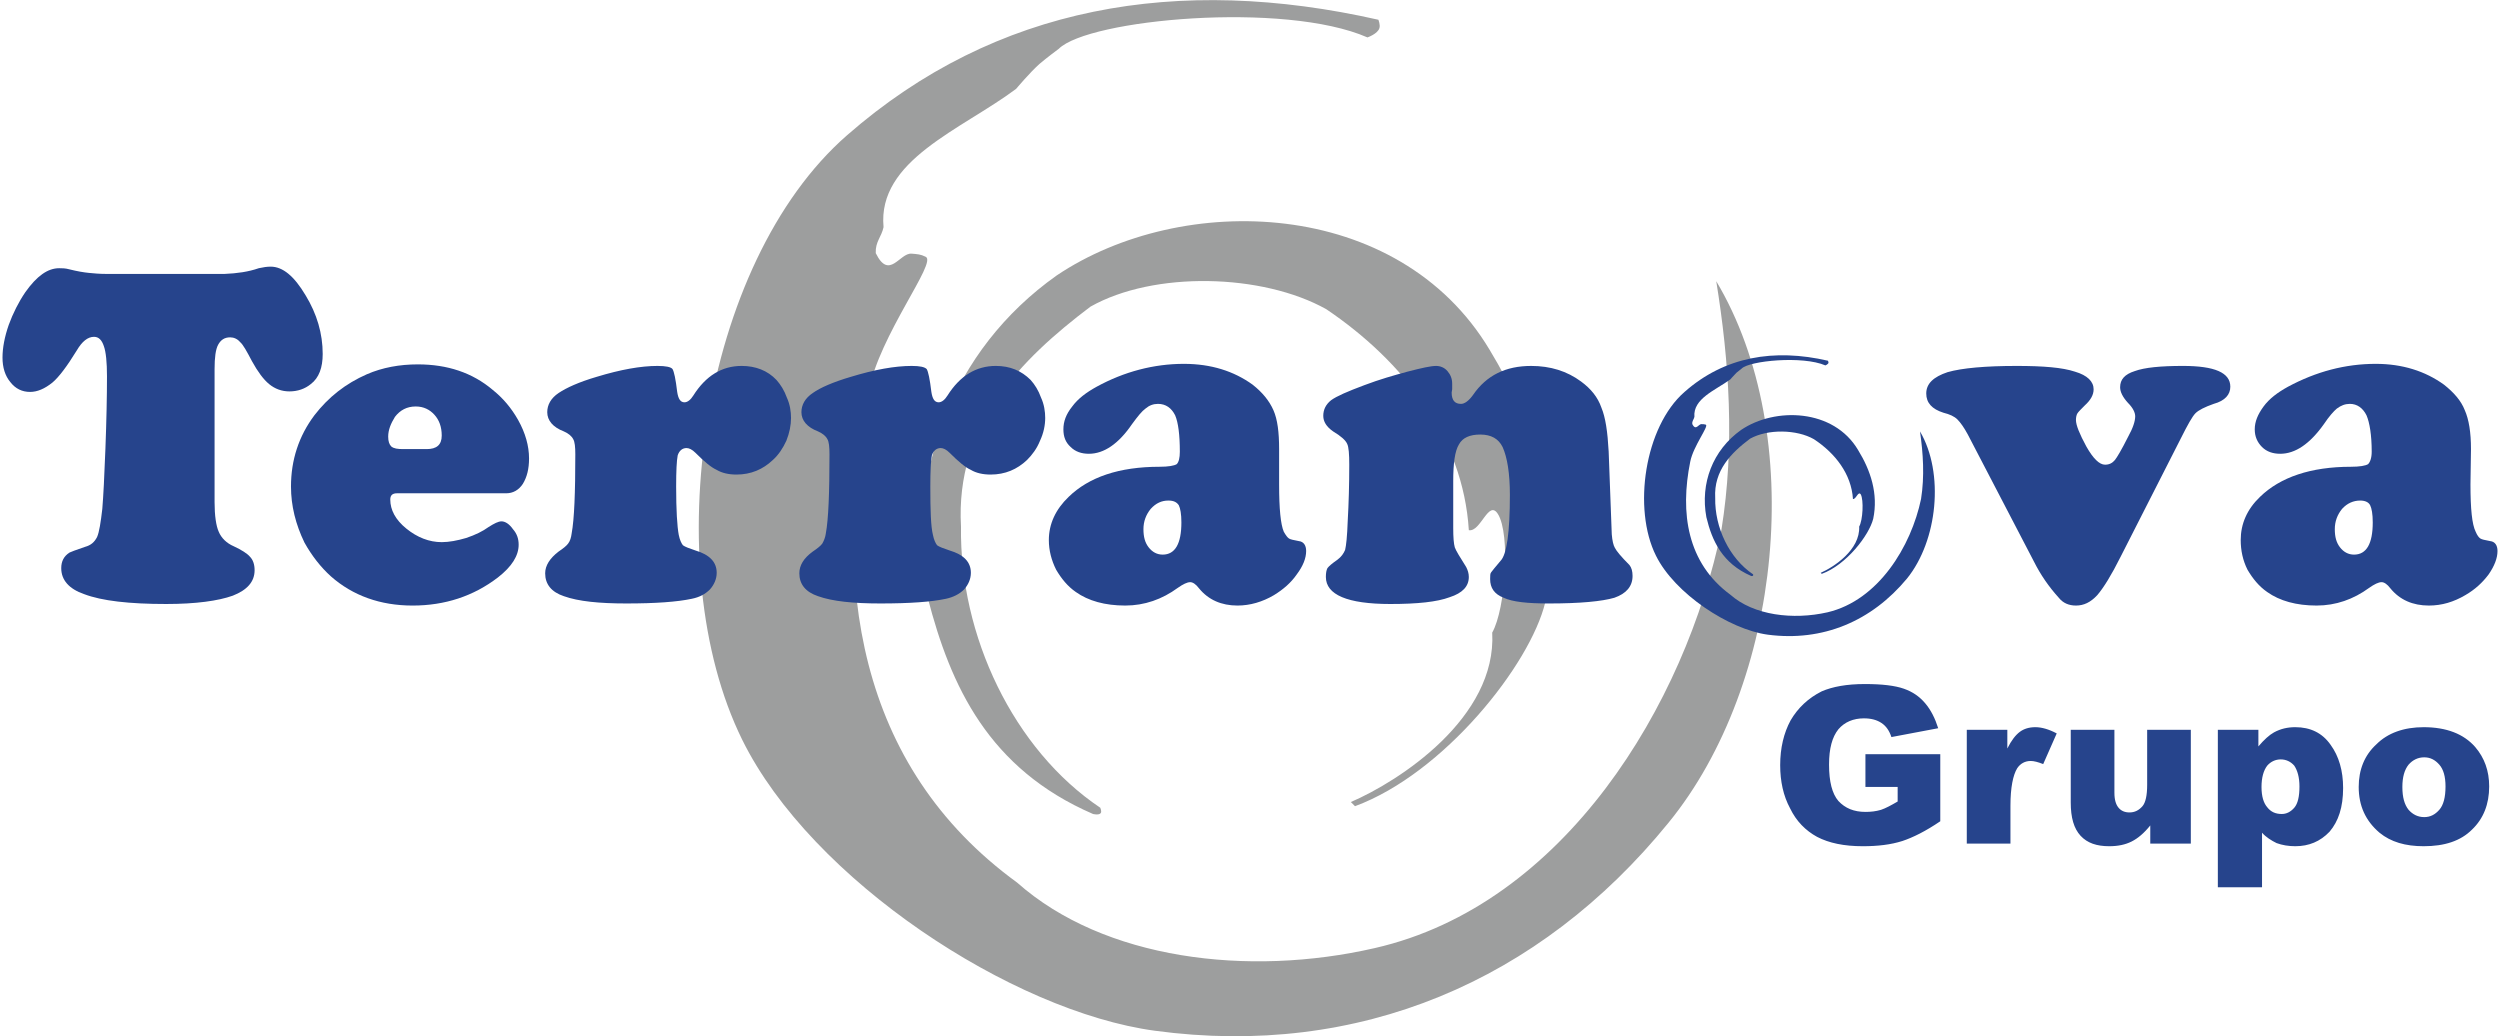 <?xml version="1.0" encoding="UTF-8"?>
<!DOCTYPE svg PUBLIC "-//W3C//DTD SVG 1.0//EN" "http://www.w3.org/TR/2001/REC-SVG-20010904/DTD/svg10.dtd">
<!-- Creator: CorelDRAW X8 -->
<svg xmlns="http://www.w3.org/2000/svg" xml:space="preserve" width="480px" height="199px" version="1.0" style="shape-rendering:geometricPrecision; text-rendering:geometricPrecision; image-rendering:optimizeQuality; fill-rule:evenodd; clip-rule:evenodd"
viewBox="0 0 4800 1994"
 xmlns:xlink="http://www.w3.org/1999/xlink">
 <defs>
  <style type="text/css">
   <![CDATA[
    .fil2 {fill:#26448C}
    .fil1 {fill:#26448C;fill-rule:nonzero}
    .fil0 {fill:#9D9E9E;fill-rule:nonzero}
   ]]>
  </style>
 </defs>
 <g id="Capa_x0020_1">
  <g id="_2319108954960">
   <path class="fil0" d="M1776 494c23,10 -89,150 -110,260 -72,365 -23,719 286,944 167,148 444,182 688,126 364,-83 598,-468 667,-805 26,-161 15,-324 -10,-478 176,295 127,774 -92,1042 -248,305 -596,453 -988,400 -274,-37 -661,-290 -794,-560 -164,-333 -81,-916 202,-1163 286,-250 637,-309 1022,-222 0,0 4,10 2,16 -3,11 -23,18 -23,18 -160,-70 -537,-35 -594,22 0,0 -23,17 -37,29 -19,17 -45,48 -45,48 -106,79 -267,137 -255,266 -4,19 -16,28 -15,50 26,53 46,-1 69,1 11,1 17,1 27,6z"/>
   <path class="fil0" d="M2098 1566c-201,-87 -274,-246 -318,-416 -42,-239 45,-476 248,-620 241,-162 657,-151 833,143 87,144 143,310 107,486 -29,120 -195,329 -366,392l-8 -8c93,-40 281,-162 272,-326 26,-46 35,-190 11,-228 -18,-29 -33,35 -56,31 -11,-178 -126,-325 -274,-425 -123,-69 -332,-74 -454,-5 -135,102 -260,228 -249,423 -3,210 101,429 268,541 0,0 3,7 1,10 -3,5 -15,2 -15,2z"/>
   <path class="fil1" d="M3277 817c6,3 -24,41 -30,71 -20,99 -6,195 77,256 45,40 121,49 187,34 98,-23 161,-127 180,-218 7,-44 4,-88 -2,-130 47,80 34,210 -25,283 -68,82 -162,122 -268,108 -74,-10 -179,-79 -215,-152 -45,-90 -22,-248 55,-315 77,-68 172,-84 276,-60 0,0 1,3 1,4 -1,3 -6,5 -6,5 -44,-19 -146,-9 -161,6 0,0 -6,5 -10,8 -5,5 -12,13 -12,13 -29,21 -72,37 -69,72 -1,5 -5,8 -4,14 7,14 12,-1 18,0 3,0 5,0 8,1z"/>
   <path class="fil1" d="M3364 1108c-55,-24 -75,-67 -86,-113 -12,-65 12,-129 67,-168 65,-44 178,-41 225,39 24,39 39,84 29,132 -8,32 -52,89 -99,106l-2 -2c25,-11 76,-44 74,-89 7,-12 9,-51 3,-62 -5,-7 -9,10 -15,9 -3,-48 -34,-88 -75,-115 -33,-19 -89,-20 -123,-1 -36,27 -70,61 -67,114 -1,57 27,116 73,147 0,0 0,1 0,2 -1,2 -4,1 -4,1z"/>
   <path class="fil2" d="M969 949l-210 0c-9,0 -13,4 -13,12 0,20 10,39 31,56 21,17 44,26 68,26 14,0 30,-3 47,-8 18,-6 32,-13 43,-21 11,-7 19,-11 25,-11 7,0 15,5 22,15 8,9 11,19 11,30 0,21 -13,42 -40,63 -47,36 -102,54 -164,54 -62,0 -115,-19 -157,-56 -20,-18 -37,-40 -51,-65 -17,-35 -26,-71 -26,-108 0,-51 15,-97 45,-137 27,-35 60,-61 101,-79 30,-13 63,-19 98,-19 57,0 105,16 144,49 20,16 36,35 49,58 14,25 21,50 21,74 0,20 -4,36 -12,49 -8,12 -19,18 -32,18zm-198 -85l45 0c19,0 29,-8 29,-26 0,-17 -5,-30 -14,-40 -9,-10 -21,-16 -36,-16 -17,0 -30,7 -40,20 -8,13 -13,25 -13,38 0,9 2,15 6,19 5,4 12,5 23,5z"/>
   <path class="fil2" d="M1260 704c16,0 26,2 29,6 3,5 6,19 9,44 2,13 6,20 14,20 6,0 12,-5 17,-13 24,-38 55,-57 93,-57 27,0 50,9 67,27 8,9 15,20 20,34 6,13 8,27 8,39 0,14 -3,29 -9,44 -7,15 -15,27 -26,37 -19,18 -42,28 -70,28 -15,0 -28,-3 -38,-9 -11,-5 -24,-16 -41,-33 -6,-6 -12,-9 -17,-9 -8,0 -14,5 -17,14 -2,10 -3,30 -3,60 0,46 2,77 5,93 2,10 5,16 8,20 4,3 12,6 24,10 27,8 41,22 41,43 0,12 -5,23 -13,32 -9,9 -20,15 -35,18 -28,6 -70,9 -126,9 -52,0 -92,-4 -120,-14 -24,-8 -36,-23 -36,-44 0,-15 9,-29 26,-42 9,-6 15,-11 18,-15 4,-5 6,-12 7,-20 5,-27 7,-78 7,-152 0,-14 -1,-24 -4,-29 -3,-6 -9,-11 -18,-15 -21,-8 -32,-21 -32,-37 0,-14 7,-27 22,-37 15,-10 39,-21 73,-31 46,-14 85,-21 117,-21z"/>
   <path class="fil2" d="M1749 704c16,0 25,2 29,6 3,5 6,19 9,44 2,13 6,20 14,20 6,0 12,-5 17,-13 24,-38 55,-57 93,-57 27,0 49,9 67,27 8,9 15,20 20,34 6,13 8,27 8,39 0,14 -3,29 -10,44 -6,15 -15,27 -25,37 -19,18 -42,28 -70,28 -15,0 -28,-3 -38,-9 -11,-5 -24,-16 -41,-33 -6,-6 -12,-9 -17,-9 -8,0 -14,5 -17,14 -2,10 -3,30 -3,60 0,46 1,77 5,93 2,10 5,16 8,20 4,3 12,6 24,10 27,8 41,22 41,43 0,12 -5,23 -13,32 -9,9 -21,15 -35,18 -28,6 -70,9 -126,9 -52,0 -92,-4 -120,-14 -24,-8 -36,-23 -36,-44 0,-15 8,-29 26,-42 9,-6 15,-11 18,-15 3,-5 6,-12 7,-20 5,-27 7,-78 7,-152 0,-14 -1,-24 -4,-29 -3,-6 -9,-11 -18,-15 -21,-8 -32,-21 -32,-37 0,-14 7,-27 22,-37 14,-10 39,-21 73,-31 46,-14 85,-21 117,-21z"/>
   <path class="fil2" d="M2273 700c52,0 96,14 132,40 19,15 32,31 40,49 8,18 11,43 11,75l0 68c0,47 3,77 9,91 4,7 7,11 10,13 3,2 9,3 19,5 9,1 14,8 14,19 0,14 -6,29 -18,45 -11,16 -26,29 -44,40 -22,13 -46,20 -70,20 -31,0 -56,-11 -74,-33 -6,-8 -12,-12 -17,-12 -6,0 -14,4 -24,11 -30,22 -64,34 -101,34 -39,0 -71,-9 -95,-26 -16,-11 -28,-26 -38,-43 -9,-18 -14,-37 -14,-57 0,-31 13,-59 38,-83 39,-38 97,-58 175,-58 17,0 28,-2 33,-5 4,-4 6,-12 6,-24 0,-32 -3,-56 -9,-70 -7,-14 -18,-22 -33,-22 -9,0 -17,3 -24,9 -7,5 -15,15 -26,30 -26,38 -54,57 -83,57 -14,0 -26,-4 -35,-13 -10,-9 -14,-20 -14,-34 0,-15 5,-29 17,-44 11,-15 27,-27 47,-38 53,-29 110,-44 168,-44zm-30 263c-13,0 -24,5 -34,16 -9,11 -14,24 -14,39 0,15 3,26 10,35 7,9 16,14 27,14 24,0 36,-21 36,-62 0,-16 -2,-27 -5,-33 -4,-6 -10,-9 -20,-9z"/>
   <path class="fil2" d="M3090 868l6 160c1,12 3,21 6,26 3,6 12,17 28,33 4,5 6,12 6,21 0,20 -12,34 -35,42 -24,7 -66,11 -126,11 -41,0 -70,-3 -87,-11 -18,-7 -26,-19 -26,-36 0,-6 0,-11 2,-13 2,-3 8,-10 18,-22 12,-12 18,-55 18,-127 0,-41 -5,-72 -14,-92 -8,-16 -22,-24 -43,-24 -20,0 -34,6 -41,19 -8,13 -11,37 -11,71l0 90c0,18 1,30 3,37 2,6 10,19 22,38 3,6 5,12 5,19 0,18 -12,31 -37,39 -24,9 -62,13 -114,13 -83,0 -124,-18 -124,-52 0,-8 1,-13 3,-17 3,-4 9,-9 19,-16 8,-6 12,-12 15,-19 2,-8 4,-26 5,-55 2,-35 3,-71 3,-109 0,-20 -1,-34 -4,-40 -3,-7 -12,-15 -27,-24 -13,-9 -19,-19 -19,-30 0,-12 5,-22 15,-30 11,-8 32,-17 64,-29 29,-11 57,-19 83,-26 27,-7 45,-11 55,-11 8,0 16,3 22,10 6,7 9,15 9,24 0,0 0,4 0,11 0,2 -1,4 -1,6 0,15 6,22 18,22 7,0 15,-6 23,-17 26,-38 63,-56 112,-56 37,0 69,10 96,30 19,14 32,30 39,50 8,19 12,47 14,84z"/>
   <path class="fil2" d="M4191 843l-116 228c-18,36 -33,60 -45,74 -13,14 -26,20 -41,20 -14,0 -25,-5 -33,-15 -19,-21 -35,-44 -48,-70l-127 -244c-7,-13 -14,-23 -20,-29 -6,-6 -15,-10 -27,-13 -22,-7 -33,-19 -33,-37 0,-19 14,-32 41,-41 28,-8 73,-12 133,-12 51,0 88,3 112,11 24,7 36,19 36,34 0,11 -6,21 -17,31 -7,7 -12,12 -14,15 -2,3 -3,8 -3,13 0,10 7,27 20,51 13,23 25,35 36,35 8,0 14,-3 19,-9 4,-5 13,-20 25,-44 10,-18 14,-31 14,-40 0,-7 -4,-16 -14,-26 -10,-11 -15,-21 -15,-30 0,-15 9,-25 28,-31 19,-7 50,-10 93,-10 61,0 91,13 91,40 0,15 -10,27 -32,33 -17,6 -29,12 -35,18 -6,6 -15,22 -28,48z"/>
   <path class="fil2" d="M4566 700c51,0 95,14 131,40 19,15 33,31 40,49 8,18 12,43 12,75l-1 68c0,47 3,77 10,91 3,7 6,11 9,13 3,2 9,3 19,5 9,1 14,8 14,19 0,14 -6,29 -17,45 -12,16 -26,29 -45,40 -22,13 -45,20 -70,20 -31,0 -56,-11 -74,-33 -6,-8 -12,-12 -17,-12 -6,0 -14,4 -24,11 -30,22 -64,34 -101,34 -39,0 -71,-9 -95,-26 -16,-11 -28,-26 -38,-43 -9,-18 -13,-37 -13,-57 0,-31 12,-59 37,-83 39,-38 98,-58 175,-58 17,0 28,-2 33,-5 4,-4 7,-12 7,-24 0,-32 -4,-56 -10,-70 -7,-14 -18,-22 -32,-22 -9,0 -17,3 -25,9 -6,5 -15,15 -25,30 -27,38 -55,57 -84,57 -14,0 -26,-4 -35,-13 -9,-9 -14,-20 -14,-34 0,-15 6,-29 17,-44 11,-15 27,-27 47,-38 54,-29 110,-44 169,-44zm-30 263c-13,0 -25,5 -35,16 -9,11 -14,24 -14,39 0,15 3,26 10,35 7,9 16,14 27,14 24,0 36,-21 36,-62 0,-16 -2,-27 -5,-33 -3,-6 -10,-9 -19,-9z"/>
   <path class="fil2" d="M200 527l227 0c24,-1 46,-4 66,-11 9,-2 16,-3 23,-3 23,0 45,18 67,55 22,36 33,74 33,113 0,26 -7,46 -23,58 -11,9 -25,14 -41,14 -15,0 -28,-5 -39,-14 -11,-9 -22,-24 -33,-44 -10,-19 -17,-32 -23,-37 -5,-6 -12,-9 -19,-9 -11,0 -18,5 -23,14 -5,9 -7,25 -7,47l0 256c0,26 3,46 8,57 5,12 15,22 29,28 15,7 26,14 31,20 6,6 9,15 9,26 0,22 -14,38 -42,49 -28,10 -71,16 -128,16 -71,0 -124,-6 -158,-19 -29,-10 -44,-27 -44,-50 0,-13 5,-23 16,-30 2,-1 12,-5 30,-11 11,-3 18,-9 23,-19 4,-9 7,-28 10,-54 2,-24 4,-63 6,-116 2,-53 3,-100 3,-139 0,-27 -2,-47 -6,-58 -4,-12 -10,-18 -19,-18 -12,0 -23,9 -33,26 -19,31 -35,52 -47,62 -15,12 -29,18 -43,18 -15,0 -28,-6 -38,-19 -10,-12 -15,-28 -15,-47 0,-19 4,-40 12,-63 8,-22 19,-44 32,-63 22,-31 43,-46 65,-46 5,0 12,0 19,2 16,4 28,6 38,7 10,1 21,2 34,2z"/>
   <path class="fil1" d="M3584 1514l0 -63 144 0 0 129c-28,19 -52,31 -73,38 -22,7 -47,10 -76,10 -36,0 -65,-6 -88,-18 -22,-12 -40,-30 -52,-55 -13,-24 -19,-52 -19,-83 0,-33 7,-62 20,-86 14,-24 34,-43 60,-56 21,-9 48,-14 83,-14 33,0 58,3 75,9 17,6 30,15 41,28 11,13 19,29 25,48l-90 17c-4,-12 -10,-21 -19,-27 -9,-6 -20,-9 -34,-9 -20,0 -37,7 -49,21 -12,15 -18,37 -18,68 0,33 6,56 18,70 13,14 30,21 52,21 10,0 20,-1 30,-4 9,-3 20,-9 32,-16l0 -28 -62 0zm195 -110l78 0 0 36c8,-16 16,-26 24,-32 8,-6 18,-9 30,-9 12,0 26,4 41,12l-26 59c-10,-4 -18,-6 -24,-6 -11,0 -20,5 -26,14 -8,13 -13,37 -13,72l0 73 -84 0 0 -219zm431 219l-78 0 0 -35c-12,15 -24,25 -36,31 -12,6 -26,9 -43,9 -24,0 -42,-6 -55,-20 -13,-14 -19,-35 -19,-64l0 -140 84 0 0 121c0,14 3,23 8,29 5,6 12,9 21,9 10,0 18,-4 25,-12 6,-7 9,-21 9,-41l0 -106 84 0 0 219zm52 84l0 -303 78 0 0 32c11,-13 21,-22 30,-27 13,-7 26,-10 41,-10 29,0 52,11 68,34 16,22 24,50 24,83 0,37 -9,64 -26,84 -18,19 -40,28 -66,28 -13,0 -25,-2 -36,-6 -10,-5 -20,-11 -28,-20l0 105 -85 0zm84 -193c0,18 4,31 11,39 7,9 16,13 28,13 9,0 17,-4 24,-12 7,-8 10,-22 10,-41 0,-18 -4,-31 -10,-40 -7,-8 -16,-12 -26,-12 -10,0 -19,4 -26,12 -7,9 -11,23 -11,41zm187 0c0,-33 11,-61 34,-82 22,-22 53,-33 91,-33 44,0 77,13 99,38 18,21 27,46 27,76 0,34 -11,62 -33,83 -22,22 -53,32 -93,32 -35,0 -63,-8 -85,-26 -27,-23 -40,-52 -40,-88zm84 0c0,20 4,34 12,44 8,9 18,14 30,14 12,0 21,-5 29,-14 8,-9 12,-24 12,-45 0,-19 -4,-33 -12,-42 -8,-9 -17,-14 -29,-14 -12,0 -22,5 -30,14 -8,10 -12,24 -12,43z"/>
  </g>
 </g>
</svg>
